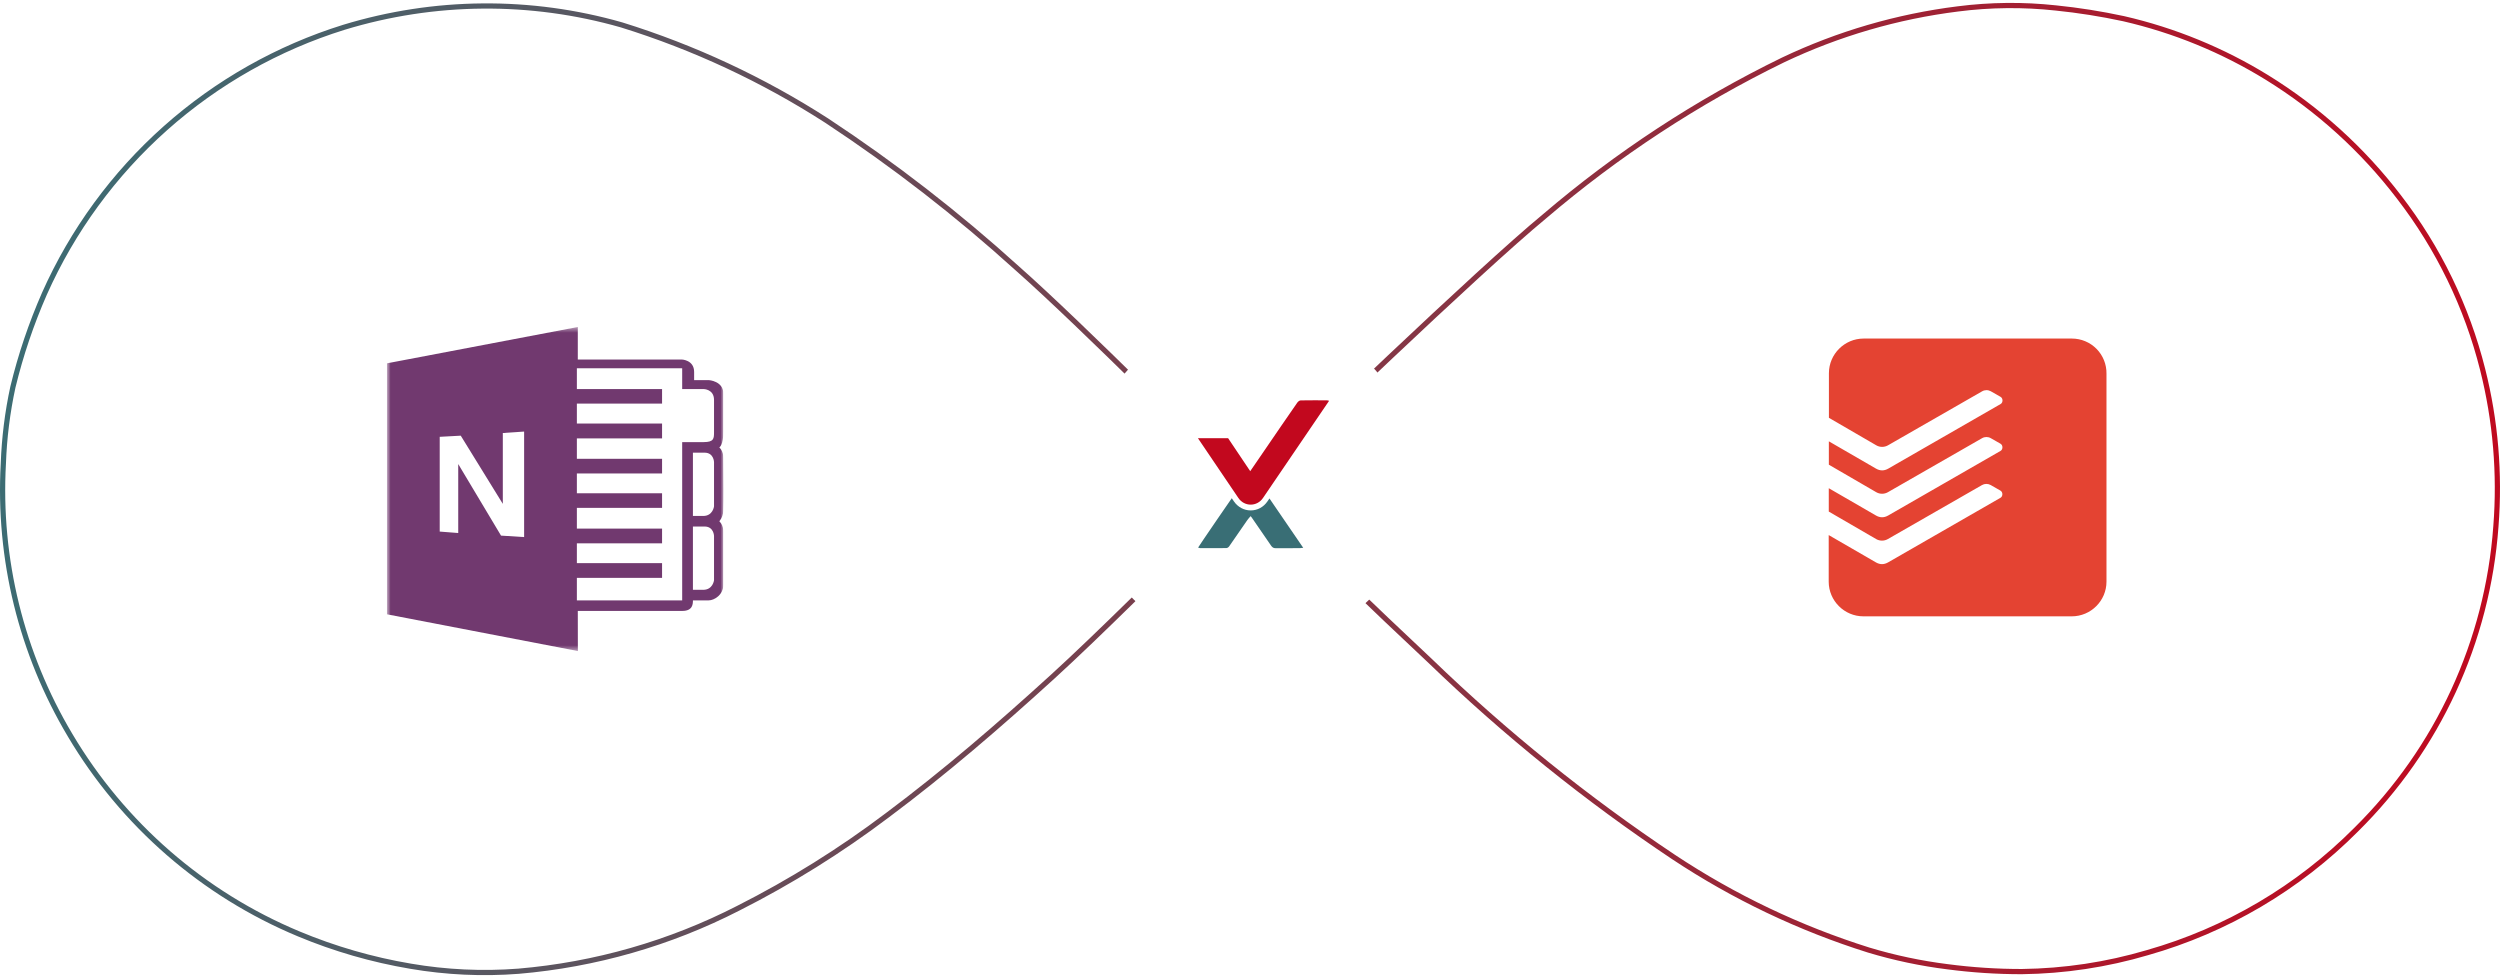 <svg width="432" height="169" viewBox="0 0 432 169" fill="none" xmlns="http://www.w3.org/2000/svg">
<path fill-rule="evenodd" clip-rule="evenodd" d="M247.465 113.904L247.46 113.899L247.455 113.894C237.352 104.444 226.882 94.276 216.963 84.568C224.088 77.587 255.912 47.007 267.199 37.715L267.205 37.709L267.211 37.704C279.715 27.027 293.519 17.977 308.295 10.771C317.789 6.258 327.942 3.292 338.371 1.988L338.374 1.987C343.953 1.269 349.597 1.213 355.188 1.821L355.194 1.821C359.114 2.22 363.009 2.837 366.86 3.668C375.564 5.672 383.883 9.083 391.49 13.767C400.242 19.169 407.931 26.13 414.177 34.304L414.18 34.308C420.961 43.089 425.857 53.176 428.561 63.938L428.561 63.939C430.786 72.756 431.557 81.878 430.842 90.943L430.841 90.949C429.408 110.648 420.878 129.157 406.835 143.036L406.83 143.042C396.879 153.046 384.528 160.324 370.96 164.181L370.951 164.184C363.943 166.257 356.683 167.353 349.376 167.442C345.109 167.445 340.846 167.167 336.616 166.61L336.61 166.61C332.008 166.036 327.464 165.075 323.024 163.736C311.127 159.996 299.816 154.6 289.422 147.705C274.455 137.716 260.413 126.403 247.465 113.904ZM215.678 84.57L216.321 85.199C226.244 94.912 236.725 105.09 246.84 114.552C259.827 127.088 273.911 138.434 288.923 148.453C299.389 155.397 310.78 160.831 322.76 164.596C327.25 165.951 331.845 166.923 336.499 167.503C340.77 168.065 345.074 168.345 349.382 168.342C356.773 168.252 364.117 167.144 371.206 165.047C384.922 161.148 397.408 153.789 407.468 143.677C421.666 129.644 430.29 110.931 431.739 91.014C432.461 81.851 431.683 72.631 429.434 63.719C426.699 52.837 421.749 42.637 414.892 33.758C408.58 25.496 400.808 18.461 391.962 13.001C384.27 8.264 375.857 4.815 367.056 2.79C363.17 1.951 359.24 1.328 355.286 0.926C349.623 0.311 343.908 0.368 338.259 1.095C327.733 2.411 317.486 5.405 307.905 9.96C293.059 17.2 279.189 26.292 266.627 37.02C255.299 46.346 223.421 76.98 216.319 83.938C216.088 84.165 215.883 84.367 215.705 84.542L215.677 84.57L215.678 84.57ZM1.027 80.136L1.028 80.127L1.028 80.118C1.184 75.703 1.732 71.31 2.666 66.992C4.001 61.488 5.816 56.112 8.092 50.926C12.926 40.072 20.018 30.374 28.893 22.48C37.769 14.585 48.225 8.675 59.564 5.145C75.097 0.41 91.665 0.267 107.277 4.733C119.748 8.607 131.636 14.154 142.617 21.224C154.201 28.859 165.181 37.372 175.462 46.689L175.471 46.697C186.662 56.582 209.859 79.932 214.4 84.552C213.347 85.582 211.526 87.401 209.222 89.701L209.222 89.702C201.846 97.068 189.52 109.378 181.61 116.587C172.405 124.975 163.008 133.085 153.052 140.522L153.048 140.525C144.989 146.614 136.403 151.969 127.391 156.527L127.387 156.529C115.603 162.571 102.756 166.256 89.563 167.38C83.374 167.858 77.149 167.568 71.031 166.519L71.028 166.518C64.423 165.406 57.967 163.541 51.786 160.96L51.785 160.96C35.355 154.108 21.575 142.129 12.497 126.806L12.496 126.804C4.11 112.74 0.116 96.488 1.027 80.136ZM7.268 50.562C4.97 55.8 3.137 61.231 1.789 66.791C0.842 71.164 0.286 75.614 0.129 80.086C-0.792 96.617 3.245 113.047 11.723 127.265C20.899 142.755 34.829 154.864 51.439 161.79C57.683 164.398 64.206 166.282 70.879 167.406C77.071 168.468 83.372 168.761 89.636 168.277C102.947 167.144 115.909 163.425 127.797 157.33C136.857 152.748 145.489 147.364 153.59 141.243C163.579 133.781 173 125.65 182.216 117.252C190.142 110.029 202.579 97.608 209.948 90.25C212.214 87.986 214.001 86.202 215.029 85.195C215.299 84.931 215.516 84.721 215.676 84.57L215.676 84.569C215.546 84.435 215.334 84.218 215.047 83.926C210.507 79.308 187.286 55.932 176.066 46.022C165.75 36.673 154.732 28.13 143.108 20.469C132.055 13.353 120.088 7.769 107.535 3.871C91.752 -0.646 75.001 -0.502 59.298 4.285C47.837 7.853 37.267 13.827 28.295 21.807C19.323 29.787 12.155 39.59 7.268 50.562Z" fill="url(#paint0_linear_456_3557)"/>
<g filter="url(#filter0_d_456_3557)">
<ellipse cx="216.262" cy="82.316" rx="28.792" ry="28.813" fill="white"/>
</g>
<path fill-rule="evenodd" clip-rule="evenodd" d="M219.02 86.635C218.343 87.63 217.285 88.201 216.119 88.201C214.965 88.201 213.879 87.612 213.212 86.627C213.098 86.457 212.976 86.278 212.851 86.092C211.195 88.472 209.567 90.873 207.931 93.268C207.637 93.7 207.353 94.138 207.033 94.619C207.195 94.669 207.281 94.717 207.368 94.717C208.883 94.722 210.399 94.729 211.915 94.708C212.075 94.706 212.285 94.573 212.384 94.432C213.447 92.914 214.491 91.379 215.549 89.856C215.709 89.624 215.911 89.424 216.113 89.187C216.212 89.314 216.255 89.363 216.291 89.416C217.411 91.038 218.534 92.658 219.643 94.288C219.848 94.588 220.069 94.737 220.438 94.731C221.825 94.711 223.212 94.725 224.599 94.72C224.767 94.72 224.935 94.689 225.199 94.663C223.222 91.774 221.292 88.955 219.361 86.133L219.02 86.635Z" fill="#396E75"/>
<path fill-rule="evenodd" clip-rule="evenodd" d="M229.667 69.259C229.482 69.216 229.391 69.176 229.299 69.176C228.549 69.174 227.798 69.17 227.047 69.17C226.282 69.17 225.517 69.174 224.752 69.189C224.556 69.194 224.314 69.385 224.182 69.562C223.738 70.159 218.833 77.345 218.412 77.96C217.665 79.052 216.917 80.142 216.039 81.421C214.07 78.493 212.215 75.718 212.215 75.718H207C207 75.718 211.677 82.628 213.991 86.05C214.51 86.817 215.315 87.201 216.118 87.201C216.92 87.201 217.722 86.82 218.242 86.056C222.05 80.457 225.858 74.859 229.666 69.26L229.667 69.259Z" fill="#C2081E"/>
<path fill-rule="evenodd" clip-rule="evenodd" d="M322.036 58.503C318.736 58.503 316.036 61.199 316.036 64.494V72.198C316.036 72.198 323.74 76.668 324.232 76.956C324.856 77.316 325.624 77.303 326.236 76.956C326.752 76.656 342.28 67.754 342.508 67.622C342.735 67.489 342.993 67.418 343.256 67.416C343.52 67.414 343.779 67.481 344.008 67.61C344.332 67.802 345.22 68.304 345.688 68.568C346.156 68.832 346.132 69.573 345.712 69.813C345.292 70.053 327.136 80.49 326.284 80.982C325.588 81.377 324.904 81.389 324.184 80.982C322.984 80.298 318.016 77.423 316.024 76.26V80.298L324.22 85.055C324.844 85.415 325.612 85.403 326.224 85.055C326.74 84.755 342.268 75.854 342.496 75.722C342.723 75.589 342.981 75.518 343.244 75.516C343.508 75.514 343.767 75.581 343.996 75.71C344.32 75.902 345.208 76.404 345.676 76.668C346.144 76.932 346.12 77.673 345.7 77.913L326.272 89.082C325.576 89.478 324.892 89.49 324.172 89.082C322.972 88.4 318.004 85.524 316.012 84.362V88.4L324.208 93.156C324.832 93.516 325.6 93.504 326.212 93.156C326.728 92.856 342.256 83.955 342.484 83.823C342.711 83.691 342.969 83.62 343.232 83.618C343.496 83.616 343.755 83.683 343.984 83.811C344.308 84.003 345.196 84.506 345.664 84.77C346.132 85.032 346.108 85.775 345.688 86.015L326.26 97.181C325.564 97.577 324.88 97.589 324.16 97.181C322.96 96.498 317.992 93.623 316 92.46V100.512C316 103.808 318.7 106.503 322 106.503H358C361.3 106.503 364 103.808 364 100.512V64.566C364.012 63.775 363.866 62.99 363.571 62.256C363.277 61.521 362.84 60.853 362.285 60.289C361.73 59.725 361.069 59.276 360.339 58.97C359.61 58.663 358.827 58.505 358.036 58.503H322.036V58.503Z" fill="#E44332"/>
<g clip-path="url(#clip0_456_3557)">
<mask id="mask0_456_3557" style="mask-type:luminance" maskUnits="userSpaceOnUse" x="66" y="56" width="60" height="57">
<path fill-rule="evenodd" clip-rule="evenodd" d="M66.888 56.503H125.001V112.503H66.888V56.503Z" fill="white"/>
</mask>
<g mask="url(#mask0_456_3557)">
<path fill-rule="evenodd" clip-rule="evenodd" d="M66.868 62.782L99.844 56.503V62.125H117.828C117.828 62.125 119.945 62.202 119.945 64.267V65.684H122.492C122.492 65.684 125 65.846 125 68.017L125 70.183V70.223V70.238V70.254C125 71.784 125 73.366 125 74.575C125 76.992 124.294 77.309 124.294 77.309C124.294 77.309 125.001 77.898 125.001 79.132C125.001 79.501 125.015 80.106 125.032 80.847V80.847V80.847V80.848V80.848C125.08 82.969 125.155 86.207 125 88.248C124.907 89.474 124.294 90.07 124.294 90.07C124.294 90.07 125.001 90.659 125.001 91.894C125 91.894 125 99.186 125 101.009C125 102.832 123.383 103.744 122.471 103.744H119.737C119.737 104.317 119.737 105.567 117.914 105.567H116.09H99.844L99.855 112.503L66.868 106.152V62.782ZM123.383 69.105C123.383 67.228 121.572 67.228 121.572 67.228H117.881V63.636H99.683V67.228H114.405V69.748H99.683V73.186H114.405V75.757H99.683V79.281H114.405V81.811H99.683V85.239H114.405V87.758H99.683V91.345H114.405V93.887H99.683V97.314H114.405V99.856H99.683V103.744H117.881V76.397H121.572C123.383 76.397 123.383 75.776 123.383 74.627L123.383 74.575V69.105ZM123.383 92.607C123.383 92.607 123.346 90.982 121.749 90.982H119.737V101.921H121.512C123.194 101.921 123.383 100.262 123.383 100.262V92.607ZM121.749 78.221C123.346 78.221 123.383 79.845 123.383 79.845V87.501C123.383 87.501 123.194 89.159 121.512 89.159H119.737V78.221H121.749ZM75.983 91.856L79.182 92.106L79.182 80.186L86.578 92.555L90.568 92.805V74.575L86.887 74.825V87.069L79.618 75.284L75.983 75.482V91.856Z" fill="#71396F"/>
</g>
</g>
<defs>
<filter id="filter0_d_456_3557" x="183.87" y="50.803" width="64.784" height="64.825" filterUnits="userSpaceOnUse" color-interpolation-filters="sRGB">
<feFlood flood-opacity="0" result="BackgroundImageFix"/>
<feColorMatrix in="SourceAlpha" type="matrix" values="0 0 0 0 0 0 0 0 0 0 0 0 0 0 0 0 0 0 127 0" result="hardAlpha"/>
<feOffset dy="0.9"/>
<feGaussianBlur stdDeviation="1.8"/>
<feColorMatrix type="matrix" values="0 0 0 0 0.224 0 0 0 0 0.431 0 0 0 0 0.459 0 0 0 0.1 0"/>
<feBlend mode="normal" in2="BackgroundImageFix" result="effect1_dropShadow_456_3557"/>
<feBlend mode="normal" in="SourceGraphic" in2="effect1_dropShadow_456_3557" result="shape"/>
</filter>
<linearGradient id="paint0_linear_456_3557" x1="432" y1="168.503" x2="-12.688" y2="122.103" gradientUnits="userSpaceOnUse">
<stop stop-color="#C2081E"/>
<stop offset="1" stop-color="#396E75"/>
</linearGradient>
<clipPath id="clip0_456_3557">
<rect width="64" height="64" fill="white" transform="translate(61 52.503)"/>
</clipPath>
</defs>
</svg>

